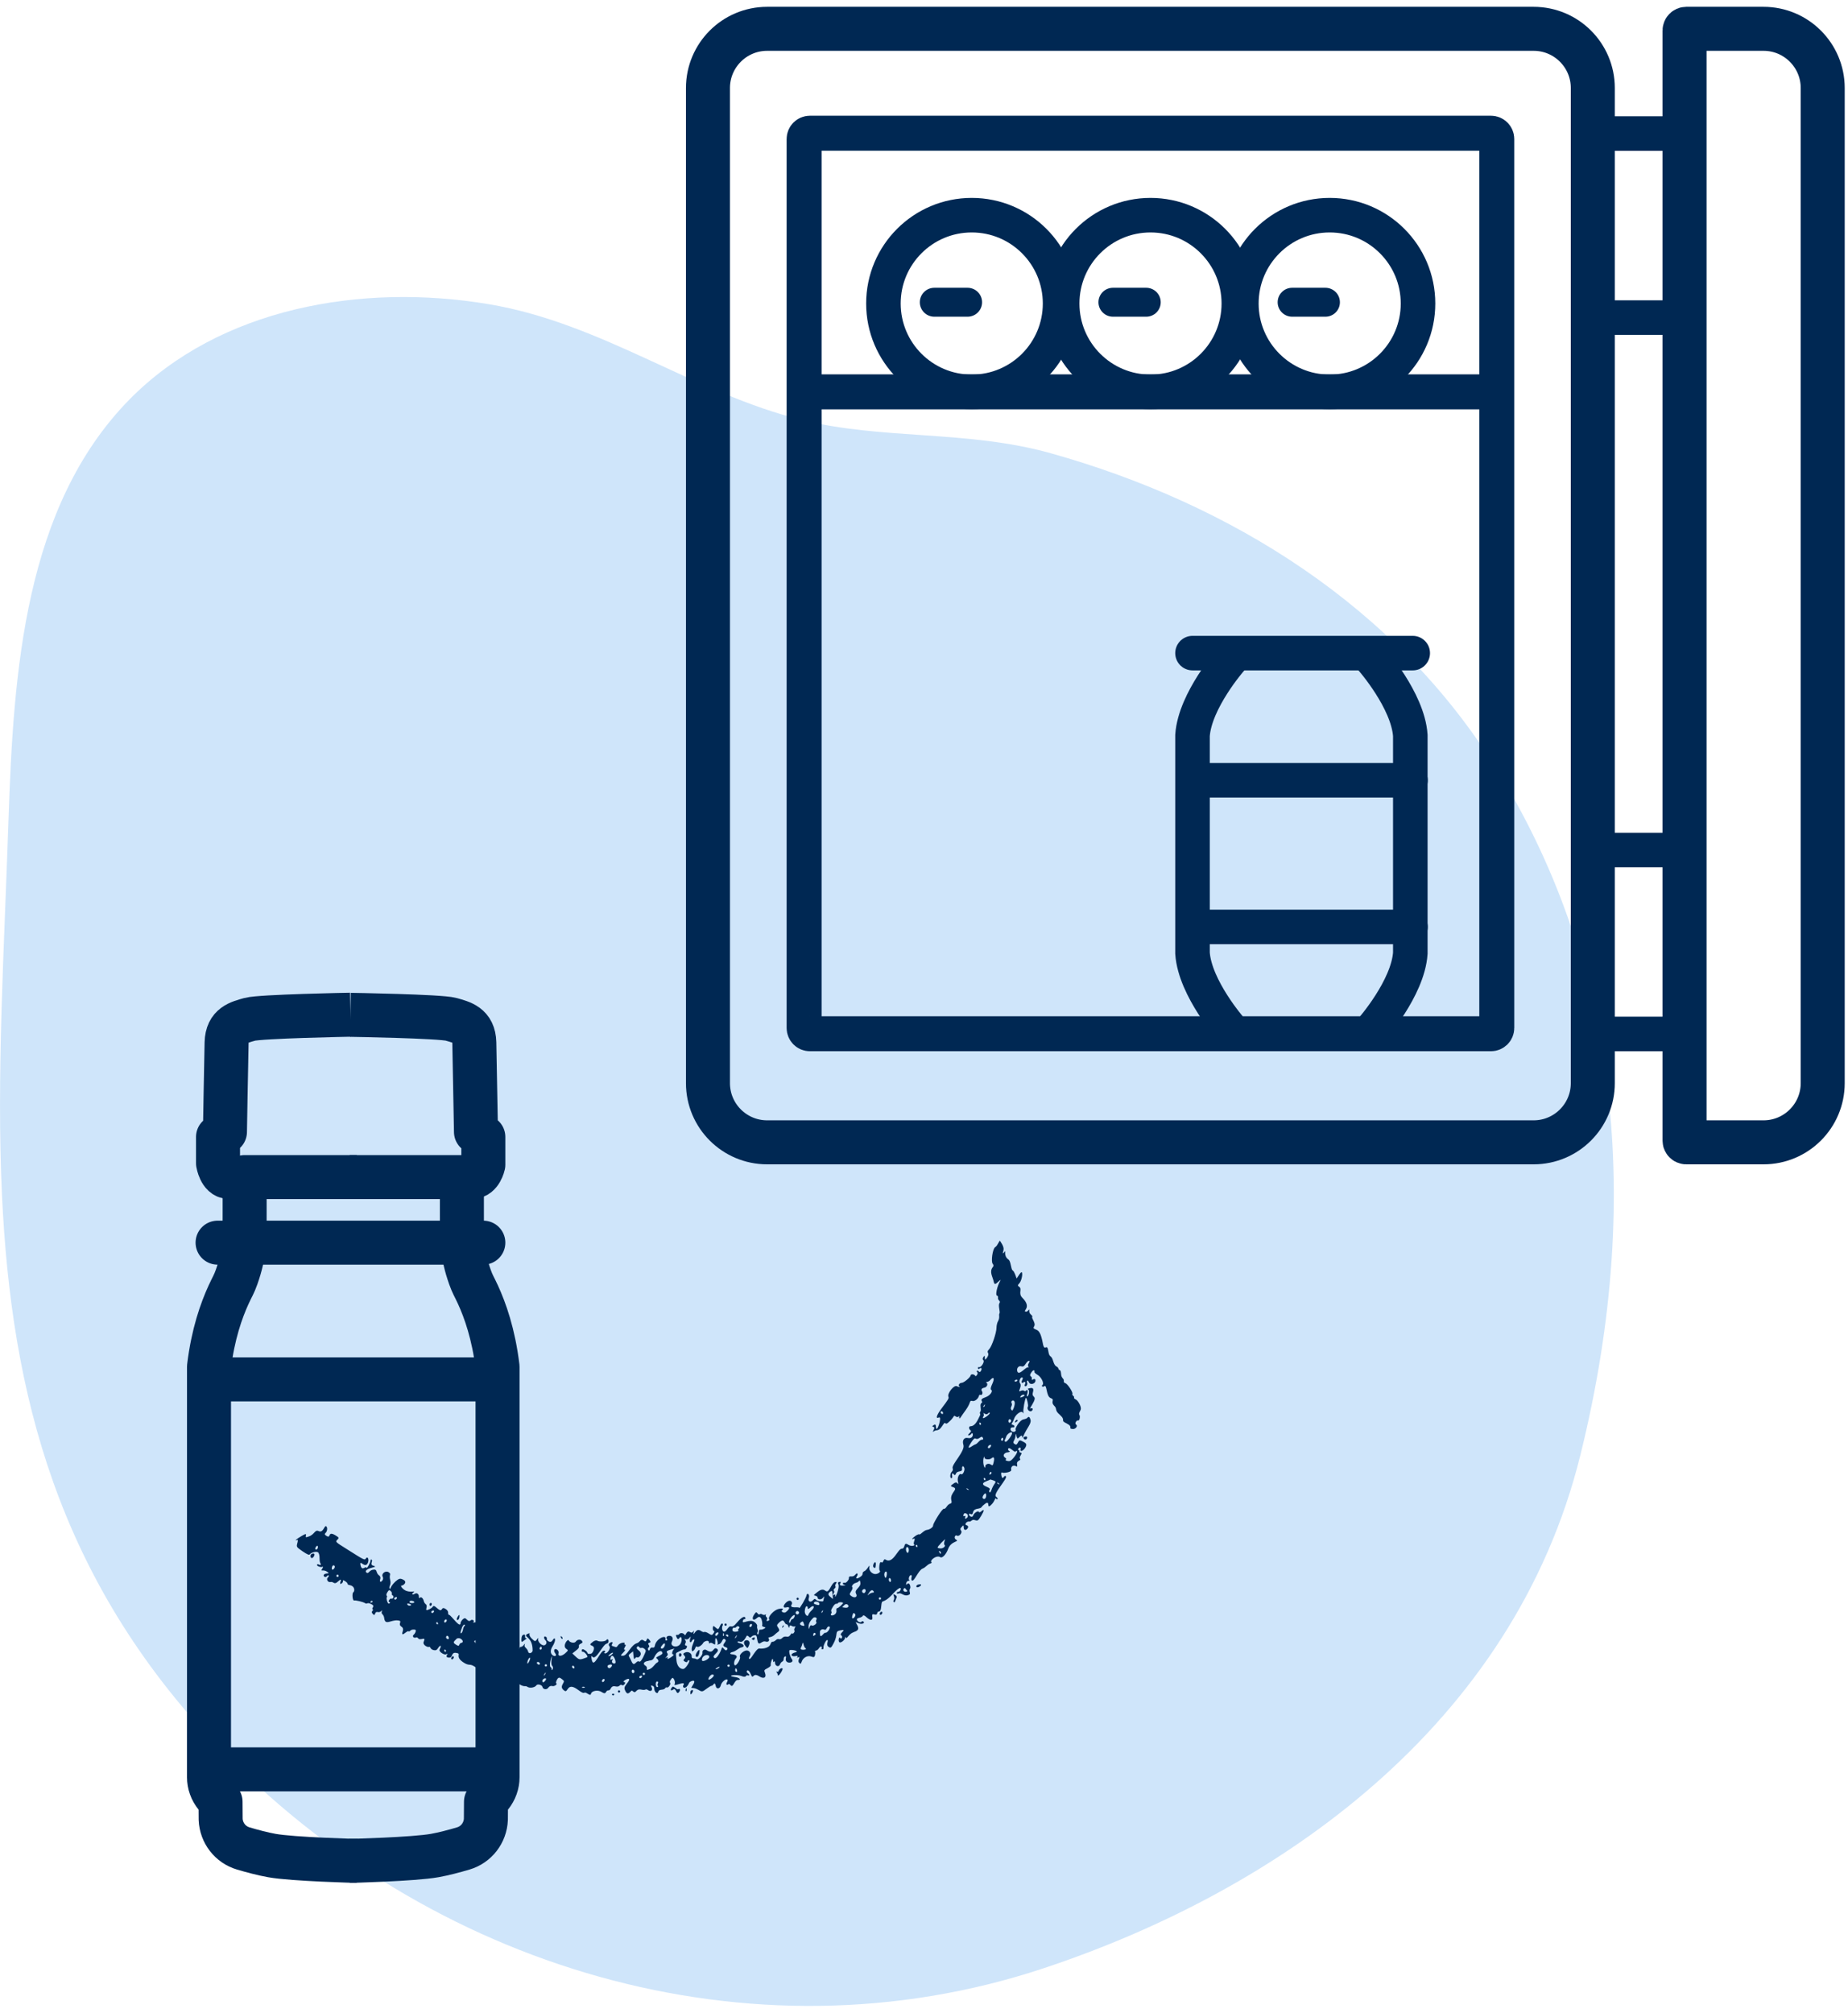 <svg xmlns="http://www.w3.org/2000/svg" fill="none" viewBox="0 0 168 183" height="183" width="168">
<path fill="#CFE5FA" d="M0.18 108.644C1.03 126.694 5.23 143.464 19.76 158.714C38.91 178.824 68.14 187.794 94.86 178.924C116.36 171.784 137.6 156.794 143.67 132.274C149.74 107.764 146.48 86.694 136.02 69.864C126.88 55.144 111.95 45.804 95.5 41.194C87.95 39.084 80.26 39.994 72.93 38.184C63.08 35.754 54.79 29.394 44.45 27.654C32.88 25.704 19.96 27.974 11.75 36.334C2.23 46.054 1.22 61.014 0.77 74.594C0.38 86.374 -0.33 97.744 0.18 108.644Z"></path>
<path fill="#002853" d="M27.03 139.96C27.08 139.96 27.09 140.1 27.03 140.28C26.94 140.63 26.95 140.63 27.51 141.02C27.96 141.32 28.11 141.38 28.17 141.29C28.28 141.12 28.75 141 28.91 141.11C29 141.17 29.05 141.4 29.05 141.63C29.05 142.25 29.23 142.1 29.15 142.23C29.08 142.34 28.93 142.11 28.83 142.22C28.73 142.33 29.13 142.5 29.3 142.43C29.39 142.39 29.39 142.45 29.3 142.59C29.09 142.91 29.36 142.63 29.72 142.86C29.92 143 29.92 143.02 29.72 143.03C29.45 143.05 29.33 143.22 29.5 143.33C29.68 143.45 29.76 143.13 29.87 143.21C29.91 143.24 29.89 143.32 29.8 143.4C29.64 143.55 29.8 143.86 30.04 143.81C30.36 143.74 30.35 144.12 30.74 143.75C31.32 143.23 30.65 144.2 31.07 143.93C31.31 143.76 31.02 143.51 31.39 143.74C31.77 143.99 31.44 144.04 31.84 144.1C32.27 144.21 32.26 144.64 32.12 144.74C31.98 144.84 32.05 145.54 32.2 145.49C32.32 145.45 33.01 145.61 33.19 145.73C33.4 145.86 33.34 145.62 33.72 145.8C34.2 146.01 33.7 146.18 33.89 146.3C34.02 146.39 33.65 146.46 33.88 146.7C34.01 146.84 34.05 146.83 34.1 146.68C34.15 146.55 34.23 146.5 34.36 146.54C34.68 146.6 34.82 146.17 34.71 146.5C34.62 146.74 34.89 146.71 34.93 147.1C35.02 147.8 35.53 147.23 36.17 147.3C36.68 147.34 36.1 147.61 36.5 147.87C36.83 148.08 36.46 148.46 36.6 148.55C36.7 148.61 37.02 148.21 37.14 148.29C37.27 148.37 37.27 148.12 37.6 148.13C37.79 148.13 37.82 148.16 37.79 148.3C37.77 148.4 37.69 148.53 37.61 148.6C37.44 148.73 37.61 148.94 37.82 148.85C37.87 148.82 37.96 148.85 38.01 148.92C38.19 149.19 38.76 148.7 38.53 149.21C38.37 149.53 38.87 149.75 38.99 149.71C39.15 149.62 39.06 149.92 39.43 150C39.61 150.04 39.72 150 39.85 149.78C40.01 149.54 40.15 149.56 40.03 149.8C40.01 149.85 39.97 149.92 39.96 149.97C39.88 150.13 40.38 150.47 40.56 150.38C40.96 150.17 40.25 150.67 40.84 150.68C41.19 150.68 40.99 150.18 41.46 150.25C42.02 150.32 41.32 150.53 42.06 151.07C42.66 151.49 42.67 151.19 43.12 151.48C43.63 151.85 43.58 151.29 43.88 151.76C44.15 152.2 44.35 151.86 44.5 152.12C44.65 152.32 45.54 152.66 45.79 152.6C45.97 152.56 46.077 152.633 46.11 152.82C46.2 153.15 46.18 152.79 46.5 153C46.91 153.27 46.53 152.66 47.17 153.07C47.71 153.42 47.71 153.17 47.97 153.35C48.18 153.48 48.63 153.4 48.76 153.2C48.86 153.05 49.27 153.15 49.31 153.34C49.36 153.58 49.71 153.63 49.85 153.41C49.93 153.29 50.06 153.23 50.18 153.26C50.44 153.34 50.71 153.04 50.58 153.03C50.47 153.03 50.64 152.58 50.78 152.52C50.88 152.48 50.95 152.52 51.22 152.75C51.44 152.94 50.71 153.3 51.33 153.7C51.66 153.91 51.53 152.85 52.55 153.61C53.29 154.17 52.97 153.66 53.42 153.96C53.62 154.09 53.7 154.09 53.72 153.98C53.78 153.69 54.36 153.59 54.68 153.8C55.18 154.13 55 153.65 55.31 153.66C55.59 153.66 55.46 153.18 55.97 153.3C56.36 153.39 56.34 153.05 56.54 153.18C56.72 153.29 56.93 152.91 56.78 152.91C56.31 152.91 57.71 152.16 56.99 153.04C56.75 153.36 56.72 153.43 56.84 153.69C57.11 154.28 57.34 153.6 57.47 153.69C57.88 154.07 57.74 153.46 58.3 153.59C58.79 153.7 58.62 153.44 58.94 153.65C59.18 153.81 59.37 153.63 59.23 153.37C59.15 153.22 59.16 153.2 59.31 153.24C59.42 153.26 59.49 153.37 59.48 153.51C59.48 153.81 59.78 154.05 59.84 153.79C59.91 153.5 60.33 153.68 60.47 153.46C60.6 153.27 60.65 153.55 60.86 153.24C61.08 152.91 60.75 153.03 60.97 152.7C61.05 152.58 61.14 152.5 61.16 152.52C61.31 152.62 61.41 152.96 61.33 153.09C61.13 153.4 62.44 152.7 62.12 153.2C61.99 153.41 62.35 153.66 62.66 152.95C62.7 152.85 63.41 152.52 62.98 153.19C62.69 153.64 62.92 153.28 63.45 153.59C63.82 153.81 63.85 153.8 64.22 153.52C64.43 153.36 64.63 153.24 64.68 153.24C64.85 153.27 64.97 152.74 65.07 153.28C65.14 153.58 65.46 153.52 65.53 153.19C65.59 152.92 65.97 152.58 66.12 152.68C66.25 152.76 65.94 153.05 66.07 153.14C66.2 153.22 66.23 152.94 66.41 153.18C66.67 153.49 66.74 152.68 67.1 152.71C67.43 152.71 67.21 152.5 66.83 152.45C65.9 152.32 66.94 152.17 67.4 152.35C67.59 152.44 67.76 152.44 67.8 152.37C67.91 152.19 68.04 152.38 68.11 152.28C68.18 152.17 67.85 152.09 67.89 151.92C67.94 151.73 68.13 151.88 68.26 152.2C68.5 152.77 68.39 151.97 69.02 152.38C69.43 152.65 69.7 152.5 69.55 152.09C69.45 151.82 69.45 151.81 69.78 151.64C69.97 151.54 70.1 151.42 70.07 151.36C70.02 151.25 70.25 150.5 70.28 150.93C70.29 151.08 70.32 151.13 70.37 151.05C70.42 150.97 70.45 151 70.46 151.17C70.47 151.47 70.82 151.56 70.91 151.29C70.95 151.19 71.04 151.07 71.12 151.04C71.33 150.93 71.17 150.66 71.36 150.58C71.45 150.53 71.48 150.58 71.44 150.74C71.31 151.32 72.31 151.19 71.98 150.81C71.83 150.61 71.7 150.14 71.77 150.02C71.83 149.93 72.4 150.02 72.43 150.12C72.45 150.23 72.28 150.15 72.03 150.32C71.84 150.46 72.03 150.61 72.34 150.54C72.51 150.5 72.54 150.53 72.49 150.61C72.43 150.7 72.45 150.71 72.57 150.65C72.87 150.51 72.43 150.94 72.66 151.16C72.77 151.27 72.81 151.26 72.88 151.05C73.01 150.67 73.42 150.46 73.75 150.58C73.98 150.67 74.03 150.65 74.09 150.47C74.12 150.35 74.13 150.2 74.1 150.15C74.03 149.98 74.25 150.15 74.45 149.83C74.64 149.53 74.76 149.73 74.69 149.83C74.62 149.94 74.91 149.99 74.86 149.77C74.84 149.57 75.1 149.06 75.2 149.08C75.38 149.11 75.01 149.55 75.37 149.73C75.52 149.82 75.57 149.78 75.77 149.4C76.24 148.53 75.84 148.32 76.36 148.21C77.16 148.04 76.21 148.48 76.48 148.66C76.67 148.78 76.46 149.05 76.39 148.91C76.28 148.69 76.16 149.19 76.32 149.29C76.45 149.37 76.83 149.06 76.83 148.86C76.83 148.78 76.85 148.77 76.89 148.85C76.99 149.06 77.13 148.53 77.6 148.37C78.24 148.16 78.02 147.9 77.78 147.45L78.09 147.57C78.37 147.68 78.69 147.53 78.47 147.39C78.42 147.36 78.36 147.37 78.33 147.41C78.25 147.53 78 147.44 77.92 147.28C77.8 147.01 78.28 147.13 78.44 146.88C78.49 146.8 78.59 146.84 78.76 147C79.13 147.34 79.37 147.32 79.3 146.97C79.22 146.46 79.66 147 79.74 146.65C79.81 146.31 80.05 146.76 80.11 146.03C80.19 145.22 80.18 145.94 81.12 144.94C82.16 143.78 81.94 144.7 81.67 144.7C81.44 144.71 81.51 144.94 81.69 144.85C81.93 144.75 82.15 145.11 82.52 145.01C82.95 144.89 82.54 144.7 82.74 144.39C82.81 144.28 82.7 143.79 82.48 143.98C82.36 144.1 82.35 144.08 82.39 143.9C82.45 143.59 82.83 143.74 82.67 143.64C82.54 143.56 82.67 143.17 82.82 143.18C82.99 143.18 82.75 143.57 82.9 143.67C83.11 143.81 83.48 142.74 83.87 142.59C84.17 142.47 84.28 142.23 84.56 142.13C84.68 142.09 84.73 142.04 84.68 142.01C84.48 141.88 85.12 141.32 85.48 141.55C85.66 141.67 86.01 141.3 86.19 140.81C86.46 140.03 87.32 140.17 86.89 139.94C86.68 139.8 86.84 139.49 86.99 139.59C87.19 139.72 87.52 139.31 87.37 139.14C87.3 139.06 87.29 138.94 87.36 138.88C87.54 138.69 87.6 138.53 87.61 138.85C87.64 139.4 88.29 138.76 87.87 138.65C87.63 138.6 87.87 138.28 88.09 138.31C88.33 138.36 88.31 138.06 88.66 138.19C88.88 138.26 88.93 138.23 89.2 137.79C89.5 137.29 89.5 137.12 89.2 137.39C89.1 137.47 89.02 137.5 89 137.45C88.96 137.28 88.57 137.5 88.48 137.74C88.36 138.08 88.04 137.72 88.09 137.64C88.2 137.47 88.35 137.88 88.46 137.47C88.55 137.03 89.09 137.24 89.25 136.98C89.29 136.91 89.44 136.78 89.56 136.69C90.08 136.32 89.62 137.29 90.13 136.77C90.45 136.46 90.49 136.04 90.56 136.23C90.65 136.4 90.8 136.22 90.56 136.06C90.19 135.82 91.69 134.35 91.43 134.18C91.25 134.06 91.16 134.67 91.03 134.12C90.99 133.88 91.03 133.8 91.14 133.87C91.21 133.92 91.98 133.84 91.93 133.61C91.87 133.34 92.08 133.16 92.3 133.25C92.49 133.34 92.49 133.33 92.46 133.12C92.38 132.74 92.87 132.79 92.73 132.6C92.58 132.42 93.06 132.08 92.77 132.04C92.54 131.99 92.78 131.83 92.61 131.82C92.45 131.8 92.64 131.53 92.75 131.6C92.87 131.68 92.69 131.8 92.8 131.88C92.92 131.96 93.2 131.69 93.28 131.44C93.33 131.27 93.28 131.19 93.01 131.05C92.7 130.89 92.66 130.89 92.54 131.13C92.44 131.32 92.38 131.36 92.23 131.26C91.97 131.09 92.27 130.98 92.32 130.54C92.33 130.29 92.35 130.29 92.41 130.55C92.49 130.81 92.5 130.81 92.7 130.61C92.87 130.45 92.91 130.45 92.92 130.61C92.92 130.74 92.96 130.7 93.07 130.46C93.34 129.84 93.76 129.42 93.69 129.09C93.63 128.82 93.51 128.72 93.41 128.87C93.37 128.93 93.22 128.99 93.07 129.02C92.67 129.08 92.24 129.91 92.33 129.97C92.37 130 92.35 130.07 92.28 130.12C92.1 130.24 91.82 130.07 91.87 129.87C91.92 129.64 92.24 129.84 92.22 129.67C92.24 129.48 91.83 129.54 91.99 129.38C92.04 129.32 92.13 129.15 92.18 129C92.3 128.6 92.82 128.2 92.97 128.39C93.03 128.48 93.07 128.49 93.04 128.39C92.98 128.23 93.18 127.1 93.27 127.07C93.35 127.07 93.51 127.77 93.45 127.86C93.29 128.13 93.67 128.46 93.85 128.19C93.95 128.04 93.8 127.94 93.67 128.05C93.61 128.09 93.67 127.94 93.82 127.71C94.41 126.72 93.72 127.18 93.91 126.53C93.984 126.25 93.904 126.133 93.67 126.18C93.43 126.22 93.39 126.25 93.49 126.32C93.62 126.4 93.53 126.92 93.38 126.94C93.34 126.94 93.34 126.84 93.39 126.69C93.48 126.44 93.39 126.24 93.27 126.42C93.24 126.47 93.15 126.47 93.09 126.42C92.84 126.26 92.51 126.76 92.73 126.2C92.81 126 92.81 125.81 92.72 125.73C92.59 125.57 92.78 125.12 92.95 125.23C93.08 125.31 92.77 125.6 92.9 125.69C93.03 125.77 93.06 125.55 93.18 125.63C93.31 125.71 93.06 125.92 93.18 126C93.3 126.08 93.44 125.83 93.38 125.7C93.31 125.58 93.41 125.34 93.53 125.64C93.68 125.95 94.08 125.76 94.12 125.58C94.17 125.38 94.07 125.29 93.9 125.4C93.8 125.46 93.78 125.45 93.8 125.33C93.85 125.03 93.47 125.19 93.75 124.77C93.99 124.4 94.09 124.62 94.04 124.7C94.01 124.74 94.13 124.86 94.3 124.96C94.65 125.15 94.95 125.75 94.77 125.9C94.63 125.98 94.8 126.13 94.93 126.01C95.2 125.81 95.08 126.93 95.52 127.09C95.95 127.25 95.46 127.38 95.83 127.78C96.15 128.08 95.83 128.17 96.33 128.59C96.97 129.16 96.31 129.09 96.98 129.4C97.61 129.72 97.05 129.85 97.51 129.9C97.77 129.93 98.02 129.62 97.83 129.5C97.65 129.38 97.91 129.06 98 129.12C98.12 129.2 98.23 128.77 98.13 128.63C98 128.45 98.29 128.22 98.26 128.01C98.25 127.75 97.98 127.29 97.79 127.21C97.68 127.16 97.61 127.09 97.64 127.04C97.71 126.93 97.41 126.83 97.49 126.71C97.57 126.58 97.04 125.77 96.84 125.73C96.75 125.71 96.69 125.62 96.71 125.54C96.74 125.28 96.48 125.33 96.46 124.87C96.42 124.39 96.3 124.67 96.22 124.41C96.12 124.12 95.94 124.36 95.75 123.75C95.56 123.07 95.41 123.51 95.3 122.82C95.17 121.98 94.96 123.03 94.79 122.05C94.64 121.28 94.49 120.97 94.18 120.86C93.94 120.76 93.92 120.72 94.01 120.57C94.2 120.28 93.75 119.84 93.84 119.7C93.92 119.57 93.55 119.48 93.57 119.19C93.59 118.8 93.5 119.27 93.25 119.23C92.91 119.16 93.86 118.88 92.93 117.96C92.54 117.56 92.96 117.17 92.65 116.97C92.5 116.87 92.51 116.82 92.67 116.65C92.86 116.45 93.01 115.75 92.88 115.65C92.81 115.61 92.61 115.93 92.42 116.22C92.35 116.02 92.22 115.59 92.07 115.49C91.88 115.37 91.92 114.66 91.67 114.49C91.15 114.12 91.54 113.48 91.26 113.86C91.16 113.987 91.14 113.95 91.2 113.75C91.28 113.47 91.24 113.3 90.92 112.81C90.86 112.68 90.72 113.22 90.47 113.37C90.24 113.5 90.07 114.69 90.25 114.89C90.32 114.96 90.34 115.09 90.27 115.16C89.91 115.6 90.23 116.02 90.33 116.47C90.4 116.79 90.46 116.79 90.8 116.47C90.967 116.317 91.004 116.317 90.91 116.47C90.66 116.89 90.47 117.73 90.63 117.77C90.71 117.78 90.75 117.87 90.73 117.96C90.69 118.24 91.01 118.23 90.86 118.46C90.72 118.68 90.95 119.26 90.86 119.4C90.77 119.54 90.93 119.74 90.73 120.1C90.65 120.23 90.59 120.51 90.59 120.69C90.59 121.16 90.16 122.41 89.92 122.65C89.57 123 90.05 122.91 89.74 123.4C89.34 123.97 89.69 122.92 89.39 123.37C89.32 123.48 89.32 123.59 89.39 123.64C89.55 123.75 89.2 124.33 89 124.28C88.83 124.23 88.9 124.54 89.03 124.42C89.41 124.11 89.17 124.94 88.97 124.66C88.84 124.49 88.73 124.68 88.85 124.75C88.96 124.82 88.72 125.19 88.66 125.07C88.58 124.91 88.26 124.87 88.24 125.03C88.2 125.22 87.62 125.7 87.43 125.7C87.23 125.7 87.08 125.92 87.21 126.02C87.4 126.14 87.06 126.06 86.99 126.01C86.72 125.87 86.09 126.68 86.22 126.97C86.28 127.1 86.22 127.21 85.59 128.04C85.13 128.66 85.03 129 85.36 128.85C85.68 128.7 85.15 130.38 85.09 129.75C85.08 129.47 85.02 129.44 84.84 129.57C84.74 129.65 84.74 129.69 84.86 129.71C85.11 129.77 84.65 130.28 84.86 130.13C85.19 129.89 85.28 130.19 85.66 129.62C86.09 128.95 85.76 129.78 86.35 129.18C86.81 128.74 86.67 128.61 86.88 128.76C86.98 128.83 87.09 128.83 87.13 128.77C87.18 128.69 87.21 128.72 87.2 128.84C87.2 129.13 87.37 128.74 87.82 128.14C88.3 127.46 88.1 127.28 88.39 127.35C88.6 127.42 88.93 127.15 88.99 126.9C89.01 126.81 89.07 126.76 89.12 126.79C89.26 126.88 89.38 126.63 89.28 126.48C89.16 126.31 89.23 126.19 89.5 126.14C89.73 126.09 89.84 125.8 89.68 125.69C89.52 125.58 89.83 125.7 90.03 125.44C90.34 125.09 90.44 125.29 90.21 125.79C90.06 126.11 90.03 126.28 90.11 126.34C90.3 126.46 89.99 126.87 89.62 127C88.85 127.26 89.48 127.39 89.22 127.54C89.02 127.7 89.26 128.13 89.12 128.33C88.98 128.54 89.22 128.44 89.05 128.75C88.91 129.01 88.68 129.65 88.22 129.65C88.06 129.65 88.06 129.9 88.22 130.01C88.31 130.07 88.29 130.14 88.14 130.28C87.82 130.57 88.19 130.5 88.29 130.35C88.48 130.05 88.59 130.84 87.99 130.72C87.65 130.64 87.45 130.93 87.58 131.33C87.78 131.9 86.44 133.17 86.61 133.49C86.65 133.58 86.61 133.71 86.53 133.78C86.36 133.93 86.34 134.4 86.5 134.37C86.56 134.36 86.58 134.26 86.56 134.18C86.51 133.94 86.59 133.86 86.71 134.02C86.79 134.12 86.83 134.11 86.89 133.98C87.03 133.62 87.51 133.88 87.46 133.51C87.43 133.24 87.6 133.21 87.67 133.46C87.73 133.67 87.52 134.09 87.39 134.01C87.21 133.89 87 134.32 87.08 134.65C87.14 134.9 87.13 134.95 87.04 134.84C86.96 134.72 86.87 134.73 86.7 134.85C86.38 135.07 86.38 135.1 86.66 135.19C87.18 135.37 86.34 135.68 86.48 136.35C86.6 136.83 86.35 136.51 86.06 136.96C85.98 137.09 85.87 137.18 85.83 137.15C85.68 137.05 84.83 138.49 84.83 138.64C84.86 138.8 84.56 139.03 84.28 139.07C83.99 139.09 83.67 139.54 83.57 139.48C83.42 139.38 82.63 140.07 83.04 139.88C83.34 139.75 82.94 140.29 83.11 140.4C83.22 140.47 82.9 140.63 82.57 140.42C82.1 140.11 82.34 140.76 81.99 140.78C81.62 140.76 81.19 142.22 80.5 141.77C80.29 141.63 80.33 142.15 80.12 142.01C79.92 141.88 79.9 142.72 79.97 142.77C80.09 142.85 79.9 143.04 79.64 143.08C79.32 143.13 78.97 142.78 79.03 142.48C79.11 142.03 78.85 142.73 78.56 142.83C78.29 142.98 78.58 143.12 78.18 143.36C77.88 143.56 77.75 143.51 77.91 143.27C77.97 143.18 77.98 143.07 77.94 143.04C77.8 142.95 77.75 143.34 77.39 143.3C77.22 143.28 77.16 143.33 77.17 143.45C77.19 143.62 76.89 143.95 76.77 143.88C76.68 143.82 76.5 144 76.75 144.06C76.91 144.1 76.9 144.11 76.69 144.13C75.98 144.19 76.67 143.73 76.32 143.8C76.18 143.83 76.15 143.87 76.21 143.99C76.39 144.35 75.83 145.5 75.93 145.06C75.95 144.94 75.93 144.93 75.81 144.98C75.7 145.03 75.69 145 75.78 144.86C75.97 144.57 75.64 144.6 75.87 144.4C76.1 144.19 75.81 144.24 75.99 143.97C76.09 143.82 76.07 143.79 75.93 143.81C75.8 143.82 75.68 143.98 75.51 144.28C75.02 145.2 75.13 144.09 74.35 144.69C73.92 145.03 73.94 145.01 74.15 145.06C74.25 145.08 74.32 145.15 74.33 145.22C74.33 145.43 74.67 145.44 74.82 145.24C74.93 145.07 74.94 145.07 74.89 145.32C74.82 145.64 74.86 145.58 74.52 145.55C74.07 145.53 74.18 145.17 73.91 145.46C73.69 145.72 73.42 145.57 73.53 145.26C73.64 144.92 73.36 144.74 73.32 145.02C73.29 145.24 72.68 146.28 72.66 146.16C72.63 146.01 71.69 146.28 71.98 145.83C72.02 145.77 72.01 145.67 71.96 145.6C71.68 145.2 70.87 146.24 71.45 146.12C72.1 145.98 71.48 146.54 71.4 146.57C71.22 146.65 70.96 146.47 71.1 146.37C71.29 146.23 71.11 146.18 70.77 146.26C70.38 146.35 69.82 146.94 69.91 147.15C69.97 147.26 69.94 147.31 69.8 147.34C69.67 147.37 69.65 147.35 69.72 147.23C69.85 147.02 69.54 146.98 69.62 146.81C69.75 146.62 69.54 146.91 69.29 146.75C69.05 146.6 69.06 146.91 68.87 146.66C68.76 146.51 68.71 146.53 68.54 146.8C68.3 147.17 68.48 147.38 68.79 147.1C69.25 146.64 69.34 147.64 69.29 147.73C69.25 147.79 69.31 147.85 69.44 147.89C69.63 147.94 69.63 147.95 69.45 148.06C69.07 148.26 69.02 147.97 68.98 148.37C68.96 148.73 68.76 148.54 68.86 148.37C68.97 148.2 68.78 148.05 68.83 147.81C68.86 147.73 68.76 147.58 68.62 147.47C68.15 147.08 67.39 147.74 67.54 147.32C67.57 147.22 67.64 147.15 67.69 147.18C67.84 147.28 67.84 146.51 67.02 147.47C66.42 148.21 66.51 147.54 66.15 148.04C65.71 148.72 65.55 147.98 65.69 147.77C65.78 147.63 65.62 147.39 65.44 147.84C65.3 148.14 65.29 148.15 65.06 147.95C64.84 147.76 64.83 147.76 64.8 147.99C64.78 148.4 65.08 148.14 64.87 148.46C64.74 148.66 64.69 148.66 64.43 148.49C64.27 148.38 64.08 148.32 64.02 148.35C63.78 148.45 63.55 147.87 63.18 148.39C62.87 148.86 63.23 147.97 63 148.33C62.77 148.62 62.63 147.98 62.33 148.58C62.31 148.65 62.26 148.65 62.23 148.6C62.15 148.44 61.85 148.4 61.76 148.53C61.63 148.73 61.37 148.47 61.48 148.77C61.58 149.02 61.66 149.06 61.77 148.89C61.92 148.67 62.03 148.94 61.93 149.27C61.74 149.89 60.85 149.72 61.08 149.24C61.43 148.49 60.36 148.63 60.63 148.99C60.76 149.13 60.44 149.19 60.5 149.03C60.62 148.52 59.63 148.95 59.53 149.61C59.47 149.95 59.2 149.58 59.08 149.92C59.01 150.21 58.8 149.88 58.96 149.76C59.18 149.61 58.74 149.41 59.03 149.33C59.15 149.3 59.16 149.24 59.08 149.13C58.91 148.9 58.84 148.89 58.78 149.08C58.64 149.46 58.47 148.81 58.16 149.19C57.88 149.51 57.8 149.19 57.24 149.96C56.93 150.4 56.79 150.51 56.61 150.51C56.4 150.51 56.4 150.49 56.65 150.23C56.83 150.04 56.88 149.95 56.79 149.96C56.58 149.95 57.03 149.5 56.83 149.5C56.76 149.5 56.74 149.45 56.78 149.39C56.87 149.26 56.35 149.3 56.17 149.58C56.02 149.82 55.98 149.71 55.72 149.64C55.6 149.61 55.58 149.56 55.64 149.46C55.89 149.08 55.14 149.35 55.4 149.64C55.56 149.81 55.22 150.35 54.99 150.29C54.9 150.27 54.9 150.23 54.97 150.19C55.04 150.16 55.04 150.1 54.97 150.06C54.61 149.83 53.95 151.92 53.78 150.79C53.74 150.55 53.76 150.48 53.83 150.58C54.16 151.03 54.79 149.49 55.15 149.41C55.46 149.34 55.29 148.83 55.13 149.08C55.04 149.22 54.5 149.26 54.31 149.15C54.22 149.09 54.05 149.13 53.93 149.22C53.22 149.74 54.2 149.38 53.96 150.02C53.87 150.25 53.8 150.33 53.61 150.34C53.28 150.35 53.55 150.24 53.17 150C52.98 149.88 52.92 149.88 52.89 150.01C52.87 150.1 52.9 150.16 52.99 150.15C53.12 150.12 53.46 150.53 53.39 150.63C53.37 150.66 53.2 150.71 53.01 150.78C52.6 150.91 52.6 150.83 52.03 150.3C52.42 149.99 52.67 149.84 52.63 149.65C52.57 149.36 53.1 149.44 52.91 149.17C52.78 148.99 52.48 149.02 52.34 149.23C52.23 149.4 51.79 149.32 51.7 149.11C51.61 148.94 51.09 149.63 51.49 149.89C51.67 150.01 51.67 150.03 51.38 150.29C51.03 150.6 50.68 150.58 50.78 150.27C50.85 150.05 50.52 149.78 50.4 149.96C50.36 150.03 50.38 150.17 50.45 150.25C50.88 150.78 49.66 150.57 50.22 149.67C50.59 149.1 50.49 148.69 50.22 149.12C50.01 149.45 49.65 149.05 49.71 148.97C49.74 148.93 49.71 148.84 49.63 148.79C49.43 148.66 49.4 148.93 49.59 149.11C49.79 149.29 49.63 149.61 49.38 149.56C49.12 149.5 48.86 149.17 48.93 148.97C48.97 148.86 48.93 148.88 48.82 149.02C48.69 149.2 48.63 149.22 48.48 149.08C48.21 148.86 48.08 148.62 48.15 148.51C48.21 148.42 47.9 148.51 47.83 148.62C47.7 148.82 48.43 148.85 48.42 150.05C48.42 150.2 48.09 150.44 48 150.11C47.93 149.8 47.61 149.75 47.7 149.52C47.8 149.2 47.57 149.71 47.37 149.7C47.17 149.7 47.32 149.94 47.07 149.95C46.85 149.95 47.13 149.98 46.89 150.34C46.3 151.18 46.18 151.31 46.11 151.26C45.92 151.14 47.02 150.06 46.43 149.78C46.15 149.65 46.21 149.03 46.5 149.04C46.79 149.06 46.88 148.82 46.63 148.66C46.51 148.58 46.45 148.47 46.48 148.42C46.58 148.26 46.25 148.36 46.1 148.75C45.91 149.19 45.06 149.7 44.94 149.45C44.87 149.31 45 149.19 45.13 149.28C45.23 149.35 45.7 149.08 45.84 148.87C45.92 148.74 45.55 148.56 45.41 148.66C45.2 148.81 45.05 148.65 45.11 148.32C45.14 148.11 45.11 148.04 45 148.06C44.89 148.08 44.82 148.04 44.79 147.95C44.73 147.75 44.11 147.59 44 147.75C43.89 147.91 43.81 147.85 43.8 147.59C43.8 147.41 43.76 147.39 43.59 147.42C43.2 147.5 42.89 147.5 43.02 147.44C43.1 147.39 43.11 147.34 43.03 147.29C42.76 147.11 42.77 147.56 42.44 147.22C42.3 147.07 42.23 147.06 42.07 147.2C41.97 147.3 41.88 147.44 41.87 147.52C41.87 148.11 41.03 146.85 40.84 146.8C40.62 146.76 40.9 146.51 40.53 146.27C40.01 145.93 40.33 146.7 39.74 146.19C39.48 145.96 39.41 145.94 39.33 146.07C39.22 146.22 38.84 146.4 38.76 146.35C38.69 146.3 38.9 145.95 38.7 145.82C38.62 145.77 38.54 145.63 38.52 145.52C38.46 145.26 38.25 145.1 38.15 145.26C38.12 145.31 38.08 145.26 38.08 145.16C38.1 144.9 37.88 144.75 37.71 144.88C37.48 145.01 37.4 144.88 37.57 144.77C37.86 144.55 37.45 144.79 36.95 144.62C36.64 144.51 36.32 144.12 36.53 144.13C36.65 144.13 37.16 143.78 36.55 143.55C36.35 143.47 36.24 143.51 35.93 143.78C35.37 144.32 35.51 144.59 35.42 144.39C35.32 144.2 35.59 144.1 35.47 143.62C35.34 143.1 35.62 143.11 35.32 142.91C35.05 142.74 34.64 143.05 34.79 143.33C34.97 143.67 34.4 144.05 34.57 143.53C34.61 143.42 34.57 143.29 34.48 143.22C34.12 142.98 34.36 142.61 33.91 142.69C33.54 142.75 33.52 143.09 33.33 142.96C33.13 142.83 33.33 142.64 33.73 142.53C34.17 142.41 34.18 142.41 33.92 142.32C33.56 142.2 33.96 141.89 33.77 141.77C33.73 141.74 33.69 141.77 33.69 141.83C33.69 142.04 33.36 142.62 33.32 142.52C33.23 142.3 32.92 142.88 32.78 142.3C32.64 141.63 33.21 142.71 33.46 142.02C33.56 141.71 33.41 141.44 33.26 141.67C33.15 141.84 33.13 141.83 31.55 140.83C30.45 140.14 30.48 140.16 30.67 139.96C30.84 139.79 30.82 139.76 30.47 139.55C29.74 139.13 30.13 139.91 29.67 139.61C29.5 139.5 29.49 139.44 29.61 139.33C29.76 139.19 29.79 138.83 29.65 138.74C29.48 138.63 29.4 139.38 28.97 139.18C28.62 139.01 28.61 139.49 28.07 139.67C27.79 139.77 27.77 139.77 27.81 139.58C27.85 139.41 27.79 139.41 27.41 139.63C26.97 139.89 26.77 140.05 26.96 140.01L27.03 139.96ZM28.89 140.55C28.95 140.68 28.81 140.93 28.69 140.85C28.58 140.78 28.8 140.41 28.89 140.55ZM30.38 142.31C30.55 142.42 30.3 142.74 30.2 142.68C30.11 142.62 30.2 142.19 30.38 142.31ZM30.74 143.16C30.85 143.23 30.74 143.41 30.63 143.33C30.51 143.25 30.63 143.09 30.74 143.16ZM33.85 145.54C33.96 145.61 33.74 145.71 33.68 145.67C33.64 145.64 33.73 145.46 33.85 145.54ZM35.22 144.73C35.35 144.52 35.4 144.51 35.53 144.64C35.75 144.88 35.5 144.9 35.7 145.03C35.88 145.14 35.68 145.39 35.58 145.32C35.47 145.25 35.23 145.6 35.38 145.62C35.54 145.62 35.4 145.82 35.31 145.76C35.2 145.68 35.1 145.29 35.17 145.19C35.27 145.04 34.99 145.1 35.22 144.73ZM36.03 145.18C36.19 145.18 36 145.47 35.89 145.4C35.76 145.32 35.89 145.17 36.03 145.18ZM37.05 145.88C36.84 145.62 37.64 145.88 37.29 145.95C37.2 145.97 37.1 145.95 37.05 145.88ZM37.25 145.56C37.31 145.47 37.65 145.53 37.67 145.64C37.69 145.75 37.11 145.77 37.25 145.56ZM39.4 146.4C39.56 146.4 39.37 146.69 39.26 146.62C39.13 146.54 39.26 146.39 39.4 146.4ZM39.79 147.5C39.85 147.62 39.83 147.71 39.71 147.63C39.6 147.56 39.71 147.36 39.79 147.5ZM40.58 147.22C40.69 147.29 40.52 147.55 40.41 147.48C40.3 147.41 40.46 147.15 40.58 147.22ZM40.75 148.75C40.88 148.97 40.77 149.06 40.62 148.96C40.46 148.86 40.61 148.57 40.75 148.75ZM40.5 149.98C40.61 150.05 40.49 150.25 40.42 150.11C40.35 150 40.38 149.9 40.5 149.98ZM41.98 147.99C42.2 147.46 42.34 147.76 42.23 147.8C42.18 147.83 42.11 147.98 42.09 148.13C42.05 148.47 41.68 148.75 41.99 147.99H41.98ZM41.47 149C41.79 148.7 42.32 149.26 41.94 149.34C41.63 149.41 41.88 149.78 41.45 149.5C41.18 149.33 41.19 149.27 41.48 149H41.47ZM43.73 148.56C43.89 148.56 43.92 148.53 43.87 148.4C43.79 148.22 44.02 147.92 44.14 148.04C44.36 148.25 43.82 149.08 43.58 148.92C43.4 148.8 43.5 148.56 43.73 148.55V148.56ZM43.23 149.11C43.63 148.83 43.55 149.71 43.23 149.35C43.06 149.16 43.08 149.2 43.23 149.11ZM44.09 150.48C44.21 150.56 44.09 150.7 43.95 150.7C43.79 150.68 43.98 150.41 44.09 150.48ZM46.77 151.25C46.88 151.32 46.7 151.61 46.63 151.47C46.56 151.36 46.64 151.17 46.77 151.25ZM48.19 150.7C48.27 150.75 47.93 151.44 47.94 151.15C47.94 150.93 48.11 150.65 48.19 150.7ZM49.23 149.72C49.29 149.85 49.21 150.01 49.09 149.94C48.98 149.87 49.15 149.59 49.23 149.72ZM49 151.11C49.17 151.22 49.06 151.4 48.89 151.28C48.72 151.17 48.83 151 49 151.11ZM49.68 151.3C49.79 151.37 49.68 151.55 49.57 151.47C49.45 151.39 49.57 151.23 49.68 151.3ZM50.15 150.58C50.26 150.41 49.99 151.2 50.21 151.44C50.39 151.65 50.12 151.93 50.15 151.77C50.17 151.7 50.13 151.6 50.06 151.55C49.89 151.44 50.09 150.67 50.16 150.59L50.15 150.58ZM49.5 152.16C49.68 151.88 49.62 152.16 49.47 152.3C49.41 152.33 49.42 152.28 49.5 152.16ZM49.53 152.57C49.84 152.52 49.44 152.98 49.36 152.92C49.22 152.83 49.34 152.6 49.53 152.57ZM52.14 151.43C52.26 151.51 52.26 151.75 52.09 151.64C51.9 151.51 52.05 151.37 52.14 151.43ZM52.91 153.38C52.89 153.28 53.36 153.35 53.1 153.42C53 153.44 52.92 153.42 52.91 153.38ZM55.61 150.26C55.89 150.14 55.63 150.43 55.44 150.52C55.16 150.64 55.42 150.35 55.61 150.26ZM55.89 151.21C55.71 151.25 55.57 151.09 55.66 150.94C55.74 150.82 55.73 150.8 55.61 150.85C55.49 150.91 55.47 150.88 55.5 150.74C55.66 150.05 56.14 151.17 55.89 151.21ZM55.47 151.31C55.89 151.24 55.4 151.88 55.25 151.54C55.19 151.42 55.27 151.34 55.47 151.31ZM54.93 152.63C55.04 152.7 54.87 152.96 54.76 152.89C54.65 152.82 54.81 152.56 54.93 152.63ZM57.55 150.11C57.61 150.63 57.61 150.94 57.73 150.75C57.79 150.66 57.87 150.62 57.91 150.65C58.04 150.73 58.28 150.5 58.25 150.31C58.23 150.02 57.77 149.94 57.91 149.72C58.05 149.5 58.13 149.87 58.29 149.8C58.45 149.73 58.74 149.95 58.7 150.11C58.69 150.16 58.3 151.16 58.11 151.04C57.83 150.86 57.67 151.66 57.39 150.98C57.13 150.36 56.99 150.55 57.54 150.12L57.55 150.11ZM57.6 151.8C57.78 151.92 57.6 152.19 57.48 152.06C57.36 151.91 57.46 151.7 57.6 151.8ZM58.97 150.96C59.3 150.93 59.38 150.87 59.51 150.59C59.7 150.18 60.09 149.95 60.19 150.18C60.26 150.32 60.22 150.36 59.94 150.51C59.76 150.59 59.63 150.69 59.65 150.7C59.68 150.74 60.03 150.99 59.74 151.13C59.53 151.24 59.36 151.63 59.02 151.74C58.59 151.92 59 151.61 58.67 151.41C58.4 151.24 58.54 151.02 58.96 150.98L58.97 150.96ZM58.31 152.32C58.47 152.32 58.28 152.61 58.17 152.54C58.04 152.46 58.17 152.31 58.31 152.32ZM60.24 149.5C60.59 149.12 60.47 149.85 60.17 149.86C60.02 149.85 60.04 149.72 60.24 149.5ZM58.59 152.07C58.7 152.14 58.59 152.32 58.48 152.24C58.36 152.16 58.48 152 58.59 152.07ZM61.04 149.93C61.25 149.87 61.37 149.85 61.3 149.89C61.14 149.98 61.03 150.38 61.17 150.38C61.5 150.38 60.56 150.98 60.68 150.74C60.75 150.63 60.74 150.62 60.59 150.68C60.26 150.82 60.83 150.52 60.68 150.3C60.54 150.11 60.59 150.07 61.04 149.93ZM62.29 149.06C62.05 148.8 62.39 149.19 62.63 148.93C62.85 148.7 62.81 148.69 62.73 149C62.66 149.27 62.79 149.4 62.89 149.17C62.94 149.08 63.02 149.01 63.09 149.02C63.24 149.02 62.88 149.55 62.88 149.91C62.9 150.13 62.91 150.15 63.04 150.05C63.27 149.87 63.2 149.58 63.37 149.69C63.49 149.77 63.81 149.56 63.93 149.34C63.99 149.21 64.44 149.02 64.45 149.3C64.45 149.57 64.49 149.19 64.81 149.4C65.02 149.53 65.02 149.53 65.02 149.27C64.99 148.4 65.37 149.41 65.21 149.48C65.16 149.52 65.21 149.51 65.34 149.47C65.7 149.37 65.64 148.85 65.9 149.01C66.21 149.21 65.42 149.54 65.94 149.72C66.13 149.78 66.17 149.84 66.1 149.95C66.03 150.05 65.96 150.05 65.82 149.89C65.52 149.56 65.75 149.84 65.26 150.53C65.12 150.71 65.02 150.77 64.93 150.7C64.63 150.5 65.54 150.12 65.18 149.88C64.8 149.63 64.92 150.45 64.23 150C64.05 149.88 63.82 150.01 63.86 150.23C63.91 150.44 63.48 150.93 63.33 150.83C63.09 150.68 62.85 150.84 62.88 150.55C62.9 150.28 62.55 150.09 62.28 150.22C61.84 150.41 62.5 150.52 62.22 150.79C62.13 150.88 62.11 150.95 62.19 151C62.39 151.13 62.46 151.13 62.51 151C62.53 150.93 62.6 150.9 62.65 150.93C62.74 150.99 62.45 151.51 62.21 151.68C62.06 151.79 61.54 151.68 61.49 150.85C61.44 150.16 61.36 150.32 61.8 150.09C62.3 149.81 62.24 150.05 62.41 149.8C62.49 149.67 62.47 149.61 62.36 149.59C62.1 149.51 62.5 149.3 62.28 149.09L62.29 149.06ZM59.8 152.86C59.92 152.94 59.68 153.15 59.81 153.24C59.91 153.31 59.69 153.49 59.63 153.2C59.59 152.96 59.67 152.78 59.8 152.87V152.86ZM65.26 148.39C65.42 148.39 65.18 148.76 65.06 148.69C64.93 148.61 65.12 148.37 65.26 148.39ZM63.84 150.74C63.94 150.41 64.49 150.33 64.48 150.63C64.48 150.82 63.63 151.27 63.84 150.74ZM65.73 148.55C65.78 148.25 65.87 148.7 65.77 148.72C65.73 148.72 65.7 148.65 65.73 148.55ZM66.11 148.58C66.25 148.58 66.26 148.86 66.09 148.75C65.94 148.65 65.94 148.58 66.11 148.58ZM66.77 147.96C66.89 148.04 66.97 147.73 67.16 147.85C67.38 147.99 66.97 148.09 67.13 148.2C67.25 148.28 66.72 148.42 66.61 148.25C66.52 148.13 66.65 147.89 66.77 147.96ZM66.88 148.77C67.06 148.49 67 148.77 66.85 148.91C66.79 148.94 66.8 148.89 66.88 148.77ZM64.75 152.22C65.17 152.22 64.52 152.75 64.43 152.68C64.32 152.61 64.6 152.21 64.75 152.22ZM65.3 151.54C65.48 151.46 65.47 151.58 65.19 151.71C64.99 151.8 65.03 151.66 65.3 151.54ZM67.28 149.24C67.46 149.3 67.68 149.11 67.87 148.72C67.9 148.65 67.98 148.68 68.07 148.77C68.27 149.01 68.25 148.69 68.58 148.65C68.75 148.63 68.79 148.69 68.83 148.98C68.95 149.84 69.2 149.09 69.6 149.22C69.83 149.3 70 149.14 69.88 148.95C69.74 148.77 70.11 148.91 70.41 148.61C70.76 148.26 70.97 148.31 70.75 147.97C70.6 147.77 70.61 147.71 70.78 147.54C71.08 147.25 71.21 147.24 71.33 147.48C71.48 147.79 71.56 147.52 71.67 147.84C71.72 148.01 71.73 148 71.77 147.86C71.8 147.74 71.85 147.72 71.98 147.8C72.22 147.96 72.42 147.7 72.26 147.96C72.1 148.26 72.33 148.18 72.18 148.41C72.12 148.5 72.05 148.53 72.03 148.49C72.01 148.44 71.93 148.49 71.85 148.62C71.62 148.97 71.41 148.59 71.11 148.9C70.84 149.16 70.78 148.84 70.51 149.11C70.19 149.39 70.2 149.06 70.04 149.46C69.89 149.88 69.17 149.88 69.05 149.85C68.75 149.79 68.27 150.9 68.12 150.8C68.07 150.77 68.08 150.68 68.14 150.58C68.3 150.34 68.18 150.05 67.9 150.03C67.62 150.02 67.17 150.41 67.27 150.62C67.35 150.77 67.02 151.35 66.85 151.38C66.68 151.41 66.71 150.96 66.89 150.77C67.08 150.57 66.95 150.42 66.55 150.38C66.29 150.36 66.34 150.22 66.63 150.16C66.95 150.07 67.16 149.79 67.42 149.75C67.72 149.69 67.63 149.46 67.29 149.38C66.9 149.3 67.03 149.15 67.29 149.24H67.28ZM68.33 147.63C68.44 147.7 68.27 147.96 68.16 147.89C68.05 147.82 68.21 147.56 68.33 147.63ZM66.29 151.33C66.4 151.4 66.29 151.58 66.18 151.5C66.06 151.42 66.18 151.26 66.29 151.33ZM66.84 151.75C66.91 151.41 67.17 152.14 66.88 151.95C66.84 151.92 66.82 151.83 66.84 151.75ZM72.14 146.83C72.38 146.71 72.17 147.18 72.04 147.18C71.87 147.16 71.84 147.66 71.75 147.48C71.68 147.34 71.94 146.93 72.15 146.83H72.14ZM72.57 146.47C72.74 146.58 72.57 146.84 72.4 146.73C72.23 146.62 72.4 146.36 72.57 146.47ZM73.44 146.22C73.42 146.28 73.51 146.26 73.63 146.16C73.97 145.84 74.13 146.05 73.8 146.37C73.65 146.51 73.51 146.71 73.49 146.78C73.43 147.06 73.12 146.72 73.16 146.43C73.23 145.78 73.48 146.03 73.43 146.22H73.44ZM72.83 147.46C72.97 147.36 73 147.37 73.07 147.58C73.15 147.79 73.15 147.82 72.98 147.78C72.71 147.73 72.65 147.6 72.83 147.46ZM74.01 145.66C74.11 145.51 74.5 145.61 74.49 145.79C74.49 145.92 74.45 145.94 74.16 145.85C73.99 145.8 73.95 145.75 74.01 145.67V145.66ZM85.65 128.3C85.77 128.38 85.77 128.62 85.6 128.51C85.41 128.38 85.56 128.24 85.65 128.3ZM75.5 144.67C75.64 144.57 75.66 144.6 75.69 144.95C75.72 145.45 75.79 145.4 75.49 145.16C75.25 144.97 75.25 144.85 75.5 144.67ZM73.91 147.08C74.07 146.93 74.33 147.06 74.22 147.23C74.18 147.3 74.16 147.39 74.21 147.44C74.31 147.57 73.94 147.85 73.8 147.76C73.55 147.6 73.57 148.45 73.51 147.88C73.49 147.63 73.65 147.33 73.92 147.08H73.91ZM74.73 146.46C74.88 146.23 74.82 146.57 74.7 146.6C74.65 146.62 74.66 146.55 74.73 146.46ZM72.94 149.44C73.03 149.06 73.01 149.7 73.24 149.84C73.44 149.97 72.61 150.08 72.82 149.76C72.86 149.69 72.92 149.55 72.94 149.44ZM74.1 148.45C74.28 148.57 73.95 148.72 73.93 148.71C73.91 148.7 73.92 148.34 74.1 148.45ZM75.71 146.07C76.03 145.58 76.06 145.91 76.18 145.72C76.24 145.63 76.5 145.61 76.64 145.7C76.7 145.74 76.2 146.21 76.1 146.19C76.05 146.17 76.02 146.27 76.04 146.41C76.1 146.86 75.35 147 75.57 146.66C75.7 146.46 75.39 146.56 75.71 146.08V146.07ZM74.55 148.25C74.86 147.88 74.99 148.37 75.16 148.01C75.2 147.9 75.31 147.83 75.38 147.85C75.58 147.9 75.23 148.47 75.03 148.42C74.87 148.39 74.56 149.05 74.54 148.52C74.54 148.4 74.54 148.28 74.55 148.26V148.25ZM77.8 143.88C78.15 143.83 78.14 143.46 78.21 143.84C78.31 144.32 77.6 144.47 77.83 144.88C77.98 145.16 77.73 145.3 77.43 145.11C77.21 144.96 77.2 144.92 77.38 144.65C77.49 144.49 77.53 144.32 77.49 144.29C77.36 144.21 77.59 143.91 77.81 143.89L77.8 143.88ZM76.75 145.91C77.05 145.6 77.4 146.21 76.82 146.14C76.45 146.08 76.54 146.14 76.75 145.91ZM78.55 144.45C78.81 144.41 78.69 144.95 78.44 144.78C78.31 144.7 78.38 144.48 78.55 144.45ZM89.45 127.76C89.6 127.53 89.54 127.87 89.42 127.9C89.37 127.92 89.38 127.85 89.45 127.76ZM89.52 128.51C89.83 128.68 89.84 128.34 89.97 128.42C90.12 128.52 89.09 129.23 89.41 128.74C89.52 128.57 89.27 128.34 89.52 128.51ZM77.51 146.79C77.56 146.62 77.6 146.59 77.71 146.69C77.95 146.91 77.28 147.47 77.51 146.79ZM89.14 129.35C89.25 129.42 89.13 129.62 89.06 129.48C88.99 129.37 89.02 129.27 89.14 129.35ZM78.95 144.87C79.14 144.55 79.29 144.48 79.4 144.63C79.57 144.87 79.28 144.66 78.97 144.94C78.85 145.06 78.84 145.04 78.95 144.87ZM92.85 124.2C93 124.25 93.1 124.2 93.24 123.98C93.49 123.59 93.71 123.64 93.52 123.92C93.31 124.25 93.68 124.29 93.45 124.29C93.2 124.29 92.62 125.1 92.48 124.65C92.39 124.39 92.61 124.12 92.84 124.2H92.85ZM80.58 142.87C80.71 142.96 80.53 143.81 80.4 143.22C80.36 143.02 80.47 142.8 80.58 142.87ZM88.27 131.15C88.77 130.38 88.57 131.03 89.06 130.7C89.23 130.58 89.29 130.57 89.35 130.7C89.41 130.83 89.39 130.87 89.27 130.87C89.03 130.88 88.88 131.26 88.63 131.31C88.48 131.34 87.69 132.04 88.27 131.15ZM92.42 125.42C92.58 125.42 92.47 125.6 92.31 125.59C92.13 125.57 92.3 125.4 92.42 125.42ZM82.56 140.68C82.72 140.89 82.54 141.44 82.38 140.98C82.31 140.74 82.44 140.52 82.56 140.68ZM80.94 143.49C81.06 143.62 80.98 143.92 80.86 143.76C80.74 143.63 80.82 143.33 80.94 143.49ZM80.05 145.22C80.16 145.29 80.05 145.47 79.94 145.39C79.82 145.31 79.94 145.15 80.05 145.22ZM83.38 140.47C83.44 140.59 83.42 140.68 83.3 140.6C83.19 140.53 83.3 140.33 83.38 140.47ZM91.96 127.54C91.81 127.26 92.49 127.06 92.16 127.98C92.05 128.24 92.02 128.27 91.94 128.15C91.78 127.95 92.09 127.76 91.96 127.54ZM92.79 126.92C92.96 126.66 93.41 126.81 92.93 126.99C92.72 127.06 92.71 127.06 92.79 126.92ZM90.05 131.34C90.21 131.34 89.97 131.71 89.85 131.64C89.72 131.56 89.91 131.32 90.05 131.34ZM91.85 129.03C92.03 129.15 91.83 129.38 91.73 129.32C91.64 129.26 91.67 128.91 91.85 129.03ZM89.5 132.48C89.47 132.68 89.97 132.72 90.15 132.55C90.36 132.37 90.43 132.54 90.33 132.93C90.26 133.23 90.24 133.24 90.06 133.12C89.85 132.99 89.57 133.1 89.57 133.31C89.57 133.59 89.41 133.28 89.39 132.94C89.36 132.44 89.54 132.31 89.49 132.48H89.5ZM87.86 135.32C87.81 135.2 88.23 135.48 88.02 135.43C87.94 135.42 87.87 135.36 87.86 135.32ZM91.18 130.73C91.24 130.86 91.16 131.02 91.04 130.95C90.93 130.88 91.1 130.6 91.18 130.73ZM82.15 144.43C82.28 144.23 82.37 144.53 82.48 144.6C82.53 144.63 82.36 144.77 82.18 144.65C82.11 144.61 82.1 144.51 82.15 144.43ZM91.49 130.57C91.58 130.24 92.38 129.87 91.79 130.71C91.36 131.32 91.3 130.98 91.35 130.89C91.39 130.83 91.45 130.68 91.48 130.57H91.49ZM85.37 140.48C85.46 140.36 85.63 140.17 85.74 140.08C85.98 139.86 85.94 139.85 85.85 140.15C85.82 140.28 85.82 140.4 85.86 140.43C86.03 140.54 85.71 140.8 85.45 140.75C85.19 140.72 85.19 140.7 85.36 140.47L85.37 140.48ZM89.54 134.38C89.65 134.45 89.53 134.65 89.46 134.51C89.39 134.4 89.42 134.3 89.54 134.38ZM90.13 133.84C90.17 133.94 90.03 134.08 89.94 134.02C89.91 134 90.05 133.68 90.13 133.84ZM90.01 134.48C90.01 134.48 90.14 134.52 90.3 134.57C90.55 134.66 90.56 134.68 90.37 134.95C90.08 135.4 90.1 135.73 89.96 135.64C89.91 135.61 89.9 135.52 89.96 135.44C90.03 135.33 89.98 135.27 89.67 135.14C88.84 134.79 89.95 134.6 90.02 134.49L90.01 134.48ZM87.59 137.7C87.65 137.34 88.26 137.73 87.85 138.02C87.744 138.087 87.707 138.06 87.74 137.94C87.79 137.81 87.77 137.78 87.68 137.81C87.59 137.86 87.56 137.83 87.59 137.7ZM85.46 141.02C85.58 141.1 85.57 141.35 85.44 141.18C85.32 141.02 85.34 140.94 85.46 141.02ZM91.58 132.03C91.83 131.98 91.86 131.96 91.73 131.89C91.65 131.84 91.62 131.74 91.66 131.68C91.79 131.48 92.24 132.11 92.35 131.93C92.39 131.87 92.44 131.87 92.46 131.93C92.53 132.07 92 132.77 91.8 132.81C91.6 132.85 91.31 132.74 91.45 132.67C91.5 132.64 91.47 132.57 91.38 132.51C91.13 132.35 91.24 132.09 91.57 132.02L91.58 132.03ZM89.39 135.93C89.76 135.35 89.73 136.45 89.38 136.23C89.3 136.18 89.3 136.07 89.39 135.93ZM90.65 134.8C90.6 134.68 91.02 134.96 90.81 134.91C90.73 134.9 90.66 134.84 90.65 134.8Z"></path>
<path fill="#002853" d="M61.891 150.3C62.061 150.41 61.871 150.66 61.771 150.59C61.681 150.53 61.711 150.18 61.891 150.3Z"></path>
<path fill="#002853" d="M63.59 150.01C63.62 150.13 63.511 150.74 63.291 150.6C63.081 150.47 63.571 149.84 63.59 150.01Z"></path>
<path fill="#002853" d="M68.1 149.54C67.971 149.87 67.96 149.87 67.74 149.59C67.311 148.98 68.361 148.91 68.1 149.54Z"></path>
<path fill="#002853" d="M68.49 148.87C68.61 148.81 68.63 148.83 68.6 148.97C68.58 149.08 68.52 149.11 68.44 149.06C68.29 148.96 68.3 148.96 68.49 148.87Z"></path>
<path fill="#002853" d="M71.25 147.79C71.22 147.98 71 148.02 71.16 147.81C71.22 147.72 71.26 147.71 71.25 147.79Z"></path>
<path fill="#002853" d="M28.411 141.23C28.811 141.13 28.431 141.8 28.271 141.59C28.171 141.45 28.241 141.25 28.411 141.23Z"></path>
<path fill="#002853" d="M39.221 145.73C39.331 145.8 39.151 146.09 39.081 145.95C39.011 145.84 39.091 145.65 39.221 145.73Z"></path>
<path fill="#002853" d="M41.77 146.9C41.77 147.39 41.35 147.36 41.61 146.96C41.73 146.77 41.77 146.76 41.77 146.9Z"></path>
<path fill="#002853" d="M41.221 150.57C41.331 150.64 41.16 150.9 41.05 150.83C40.941 150.76 41.1 150.5 41.221 150.57Z"></path>
<path fill="#002853" d="M46.971 148.31C47.081 148.38 46.961 148.58 46.891 148.44C46.831 148.33 46.841 148.23 46.971 148.31Z"></path>
<path fill="#002853" d="M47.19 149.25C47.33 149.81 46.58 150.04 46.89 149.56C47.15 149.15 47.08 148.8 47.19 149.25Z"></path>
<path fill="#002853" d="M47.65 148.58C47.83 148.6 47.64 148.92 47.83 148.92C47.97 148.92 47.83 148.97 47.59 149.16C47.42 149.29 47.41 149.29 47.4 149.05C47.4 148.76 47.48 148.59 47.65 148.59V148.58Z"></path>
<path fill="#002853" d="M51.061 148.77C51.181 148.85 51.171 149.1 51.041 148.93C50.921 148.77 50.941 148.69 51.061 148.77Z"></path>
<path fill="#002853" d="M55.771 153.97C55.931 153.97 55.801 154.17 55.691 154.1C55.561 154.02 55.651 153.96 55.771 153.97Z"></path>
<path fill="#002853" d="M56.331 153.67C56.441 153.74 56.331 153.92 56.221 153.84C56.101 153.76 56.221 153.6 56.331 153.67Z"></path>
<path fill="#002853" d="M61.401 153.43C61.691 153.71 61.651 153.45 61.791 153.54C61.831 153.57 61.831 153.67 61.761 153.77C61.471 154.21 61.491 153.35 61.191 153.59C60.991 153.73 60.911 153.64 61.051 153.43C61.151 153.28 61.201 153.29 61.391 153.44L61.401 153.43Z"></path>
<path fill="#002853" d="M66.02 147.6C66.13 147.67 66.02 147.85 65.91 147.77C65.79 147.69 65.91 147.53 66.02 147.6Z"></path>
<path fill="#002853" d="M62.42 153.54C62.47 153.79 62.27 153.8 62.34 153.56C62.37 153.41 62.38 153.4 62.42 153.54Z"></path>
<path fill="#002853" d="M62.961 153.63C63.121 153.63 62.771 154.22 62.761 153.93C62.761 153.7 62.811 153.63 62.961 153.63Z"></path>
<path fill="#002853" d="M72.57 145.25C72.68 145.32 72.57 145.5 72.46 145.42C72.34 145.34 72.46 145.18 72.57 145.25Z"></path>
<path fill="#002853" d="M70.64 151.96C70.82 152.04 70.73 151.78 70.98 151.67C71.46 151.46 70.73 152.51 70.71 152.28C70.73 152.11 70.44 151.84 70.64 151.97V151.96Z"></path>
<path fill="#002853" d="M79.581 142.5C79.581 142.5 79.521 142.55 79.451 142.5C79.171 142.32 79.771 141.49 79.581 142.5Z"></path>
<path fill="#002853" d="M80.18 146.52C80.29 146.59 80.121 146.85 80.01 146.78C79.9 146.71 80.061 146.45 80.18 146.52Z"></path>
<path fill="#002853" d="M81.39 144.99C81.64 145.15 81.47 145.24 81.39 145.53C81.33 145.76 81.14 145.62 81.25 145.44C81.43 145.16 81 144.77 81.38 144.99H81.39Z"></path>
<path fill="#002853" d="M92.491 129.08C92.611 129.16 92.301 129.32 92.271 129.3C92.231 129.28 92.371 129 92.491 129.08Z"></path>
<path fill="#002853" d="M83.531 144.03C84.081 143.94 83.351 144.49 83.301 144.21C83.301 144.13 83.381 144.05 83.531 144.03Z"></path>
<path fill="#002853" d="M93.191 130.59C93.531 130.5 93.35 130.98 93.13 130.83C92.99 130.74 93.031 130.61 93.191 130.59Z"></path>
<path stroke-miterlimit="10" stroke-width="4" stroke="#002853" d="M139.42 2.62H69.74C66.769 2.62 64.36 5.029 64.36 8V98.46C64.36 101.431 66.769 103.84 69.74 103.84H139.42C142.392 103.84 144.8 101.431 144.8 98.46V8C144.8 5.029 142.392 2.62 139.42 2.62Z"></path>
<path stroke-miterlimit="10" stroke-width="4" stroke="#002853" d="M153.291 2.62H160.321C163.291 2.62 165.701 5.03 165.701 8V98.46C165.701 101.43 163.291 103.84 160.321 103.84H153.291C153.211 103.84 153.141 103.77 153.141 103.69V2.77C153.141 2.69 153.211 2.62 153.291 2.62Z"></path>
<path stroke-miterlimit="10" stroke-width="3.18" stroke="#002853" d="M135.541 93.97H73.631C73.331 93.97 73.101 93.73 73.101 93.44V12.64C73.101 12.34 73.341 12.11 73.631 12.11H135.541C135.841 12.11 136.071 12.35 136.071 12.64V93.44C136.071 93.74 135.831 93.97 135.541 93.97Z"></path>
<path stroke-miterlimit="10" stroke-width="3.18" stroke="#002853" d="M72.87 35.62H135.32"></path>
<path stroke-miterlimit="10" stroke-width="3.14" stroke="#002853" d="M88.341 35.62C92.775 35.62 96.371 32.025 96.371 27.59C96.371 23.155 92.775 19.56 88.341 19.56C83.906 19.56 80.311 23.155 80.311 27.59C80.311 32.025 83.906 35.62 88.341 35.62Z"></path>
<path fill="#002853" d="M87.96 26.16H84.94C84.211 26.16 83.62 26.749 83.62 27.475C83.62 28.201 84.211 28.79 84.94 28.79H87.96C88.689 28.79 89.28 28.201 89.28 27.475C89.28 26.749 88.689 26.16 87.96 26.16Z"></path>
<path fill="#002853" d="M104.2 26.16H101.18C100.451 26.16 99.86 26.749 99.86 27.475C99.86 28.201 100.451 28.79 101.18 28.79H104.2C104.929 28.79 105.52 28.201 105.52 27.475C105.52 26.749 104.929 26.16 104.2 26.16Z"></path>
<path stroke-miterlimit="10" stroke-width="3.14" stroke="#002853" d="M104.591 35.62C109.025 35.62 112.621 32.025 112.621 27.59C112.621 23.155 109.025 19.56 104.591 19.56C100.156 19.56 96.561 23.155 96.561 27.59C96.561 32.025 100.156 35.62 104.591 35.62Z"></path>
<path stroke-miterlimit="10" stroke-width="3.14" stroke="#002853" d="M120.881 35.62C125.315 35.62 128.911 32.025 128.911 27.59C128.911 23.155 125.315 19.56 120.881 19.56C116.446 19.56 112.851 23.155 112.851 27.59C112.851 32.025 116.446 35.62 120.881 35.62Z"></path>
<path fill="#002853" d="M120.49 26.16H117.47C116.741 26.16 116.15 26.749 116.15 27.475C116.15 28.201 116.741 28.79 117.47 28.79H120.49C121.219 28.79 121.81 28.201 121.81 27.475C121.81 26.749 121.219 26.16 120.49 26.16Z"></path>
<path stroke-miterlimit="10" stroke-width="3.14" stroke="#002853" d="M145.66 12.14H152.7"></path>
<path stroke-miterlimit="10" stroke-width="3.14" stroke="#002853" d="M145.66 28.87H152.7"></path>
<path stroke-miterlimit="10" stroke-width="3.14" stroke="#002853" d="M145.66 77.27H152.7"></path>
<path stroke-miterlimit="10" stroke-width="3.14" stroke="#002853" d="M145.66 93.99H152.7"></path>
<path stroke-linecap="round" stroke-miterlimit="10" stroke-width="3.14" stroke="#002853" d="M111.93 93.58C111.93 93.58 108.63 89.84 108.41 86.65V66.85C108.63 63.66 111.93 59.92 111.93 59.92"></path>
<path stroke-linecap="round" stroke-miterlimit="10" stroke-width="3.14" stroke="#002853" d="M124.69 93.58C124.69 93.58 127.99 89.84 128.21 86.65V78.73V74.77V66.85C127.99 63.66 124.69 59.92 124.69 59.92"></path>
<path stroke-linecap="round" stroke-miterlimit="10" stroke-width="3.14" stroke="#002853" d="M108.87 70.93H128.23"></path>
<path stroke-linecap="round" stroke-miterlimit="10" stroke-width="3.14" stroke="#002853" d="M108.87 84.26H128.23"></path>
<path stroke-linecap="round" stroke-miterlimit="10" stroke-width="3.14" stroke="#002853" d="M108.41 59.37H128.43"></path>
<path stroke-linejoin="round" stroke-width="4" stroke="#002853" d="M42.18 106.98H42.94C43.7 106.98 43.94 105.88 43.94 105.88V103.35L43.27 102.89C43.27 102.89 43.15 96.39 43.12 94.78C43.08 93.17 41.99 92.94 41.02 92.66C40.04 92.38 31.86 92.25 31.86 92.25"></path>
<path stroke-linejoin="round" stroke-width="4" stroke="#002853" d="M31.86 92.24C31.86 92.24 23.68 92.39 22.7 92.66C21.72 92.94 20.64 93.17 20.6 94.78C20.56 96.39 20.45 102.89 20.45 102.89L19.82 103.35V105.74C19.82 105.74 20.03 106.98 20.79 106.98H21.55"></path>
<path stroke-linejoin="round" stroke-width="4" stroke="#002853" d="M31.761 169.16C31.761 169.16 37.601 169.02 39.531 168.67C40.361 168.52 41.301 168.27 42.111 168.03C43.301 167.68 44.121 166.61 44.171 165.38L44.181 163.78L44.631 163.23C45.021 162.75 45.231 162.16 45.231 161.55V158.18V124.25C44.871 121.26 44.101 119.11 43.451 117.69C43.101 116.93 42.961 116.76 42.721 116.08C41.981 113.99 41.991 112.74 41.991 110.24C41.991 108.8 41.991 107 41.991 107H31.791"></path>
<path stroke-linejoin="round" stroke-linecap="round" stroke-width="4" stroke="#002853" d="M43.94 112.96H19.78"></path>
<path stroke-linejoin="round" stroke-linecap="round" stroke-width="4" stroke="#002853" d="M43.94 125.39H19.78"></path>
<path stroke-linejoin="round" stroke-linecap="round" stroke-width="4" stroke="#002853" d="M43.94 160.84H19.78"></path>
<path stroke-linejoin="round" stroke-width="4" stroke="#002853" d="M32.47 169.16C32.47 169.16 26.63 169.02 24.7 168.67C23.87 168.52 22.93 168.27 22.12 168.03C20.93 167.68 20.11 166.61 20.06 165.38L20.05 163.78L19.6 163.23C19.21 162.75 19 162.16 19 161.55V158.18V124.25C19.36 121.26 20.13 119.11 20.78 117.69C21.13 116.93 21.27 116.76 21.51 116.08C22.25 113.99 22.24 112.74 22.24 110.24C22.24 108.8 22.24 107 22.24 107H32.44"></path>
</svg>
